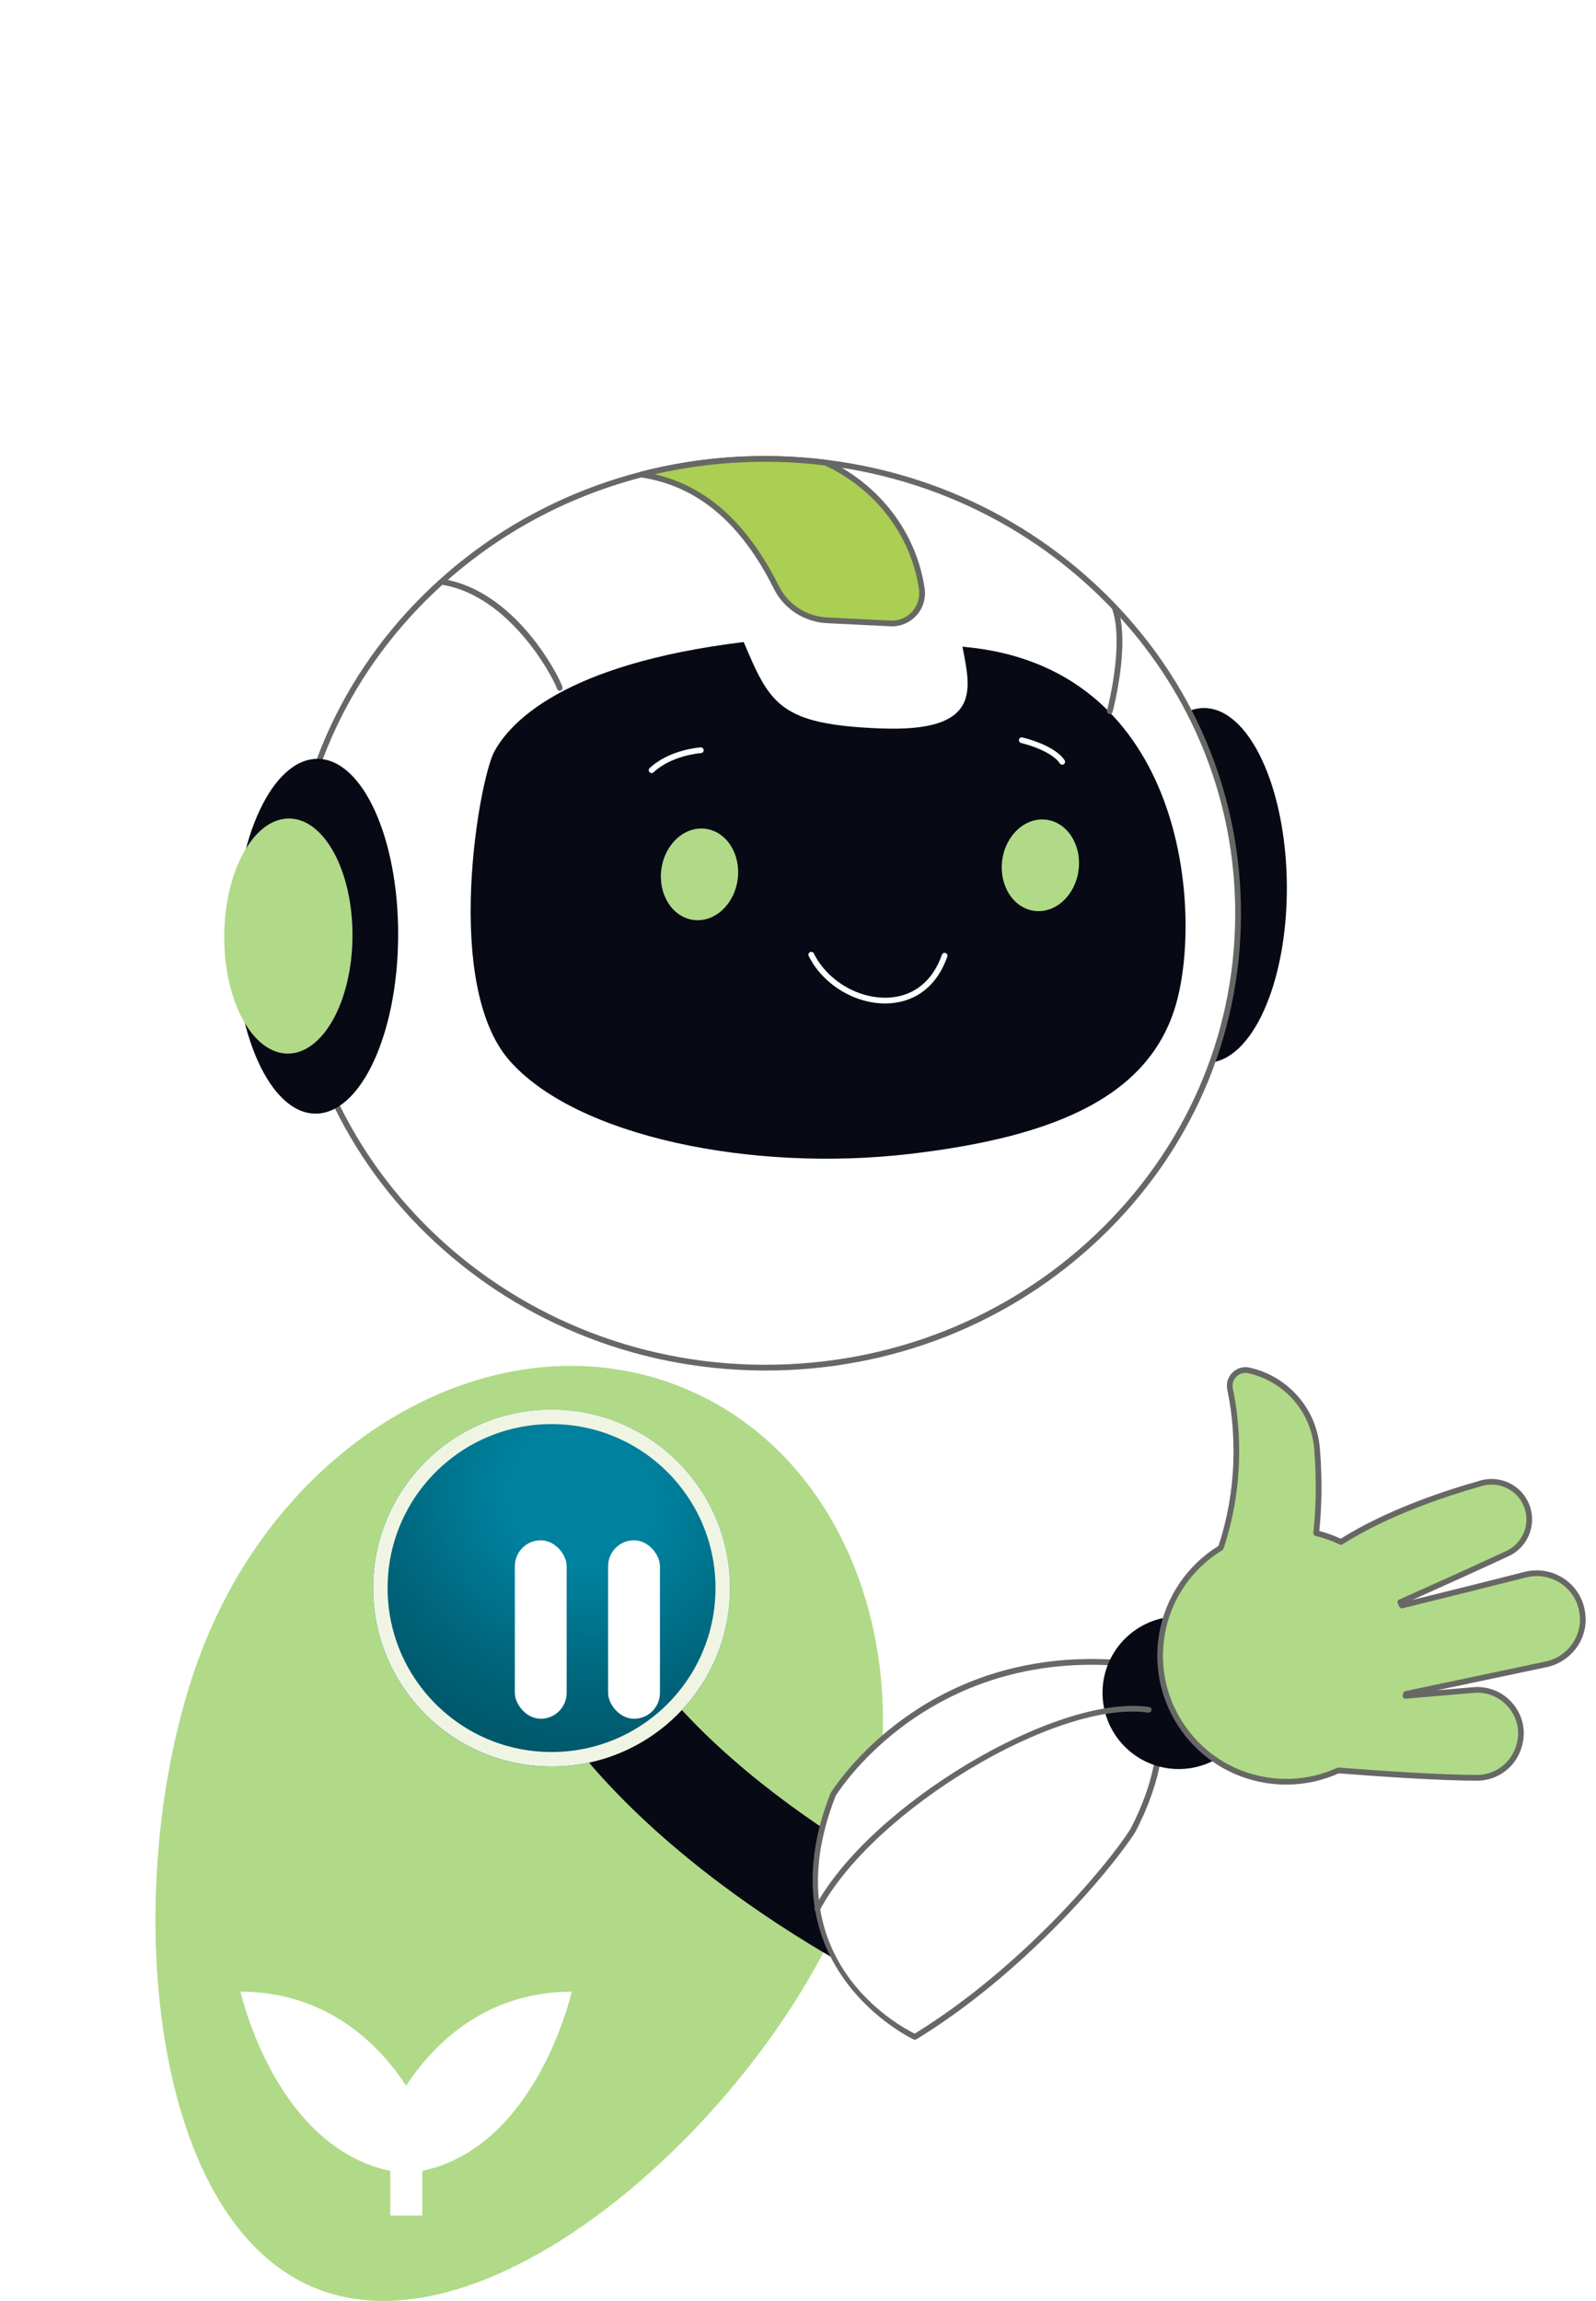 <svg width="77" height="111" viewBox="0 0 77 111" fill="none" xmlns="http://www.w3.org/2000/svg">
<g clip-path="url(#clip0_662_17098)">
<path d="M9.927 79.135C5.737 89.368 6.653 106.867 15.186 110.371C23.72 113.875 36.643 102.057 40.833 91.824C45.024 81.591 41.503 70.456 32.967 66.952C24.434 63.448 14.118 68.904 9.927 79.137V79.135Z" fill="#B0DA87"/>
<path d="M18.851 79.851C17.102 75.624 19.107 70.778 23.329 69.027C27.551 67.276 32.391 69.284 34.139 73.51C35.888 77.737 33.883 82.583 29.662 84.334C25.44 86.085 20.6 84.078 18.851 79.851Z" fill="white"/>
<path d="M26.495 85.104C31.134 85.104 34.906 81.325 34.906 76.682C34.906 72.04 31.132 68.26 26.495 68.26C21.858 68.26 18.083 72.038 18.083 76.682C18.083 81.327 21.856 85.104 26.495 85.104ZM26.495 68.536C30.981 68.536 34.629 72.189 34.629 76.68C34.629 81.172 30.981 84.825 26.495 84.825C22.008 84.825 18.36 81.172 18.36 76.68C18.36 72.189 22.008 68.536 26.495 68.536Z" fill="#676865"/>
<path d="M46.815 94.065C46.787 94.338 46.712 94.609 46.59 94.871C45.999 96.134 44.495 96.676 43.234 96.082C42.663 95.815 29.225 89.403 24.722 79.34C24.151 78.067 24.722 76.573 25.993 76.002C27.264 75.431 28.756 76.002 29.326 77.275C33.072 85.645 45.256 91.453 45.379 91.51C46.378 91.98 46.926 93.023 46.815 94.063V94.065Z" fill="#070915"/>
<path d="M54.207 42.749C54.166 38.023 55.896 34.176 58.071 34.157C60.246 34.138 62.043 37.954 62.084 42.68C62.125 47.406 60.395 51.252 58.22 51.272C56.045 51.291 54.248 47.475 54.207 42.749Z" fill="#070915"/>
<path d="M36.772 65.979C24.17 65.896 14.019 56.014 14.099 43.908C14.179 31.802 24.46 22.057 37.062 22.14C49.665 22.224 59.816 32.105 59.735 44.211C59.655 56.317 49.374 66.063 36.772 65.979Z" fill="white"/>
<path d="M36.932 66.117C43.003 66.117 48.718 63.867 53.042 59.766C57.408 55.628 59.833 50.105 59.871 44.212C59.911 38.32 57.559 32.764 53.25 28.569C48.941 24.373 43.193 22.042 37.062 22C30.935 21.97 25.151 24.215 20.787 28.351C16.421 32.489 13.995 38.013 13.957 43.905C13.877 56.068 24.109 66.031 36.768 66.115C36.824 66.115 36.877 66.115 36.932 66.115V66.117ZM36.896 22.277C36.95 22.277 37.005 22.277 37.059 22.277C43.117 22.317 48.798 24.622 53.055 28.765C57.311 32.908 59.633 38.393 59.593 44.209C59.555 50.024 57.16 55.479 52.849 59.564C48.577 63.614 42.928 65.838 36.929 65.838C36.875 65.838 36.82 65.838 36.767 65.838C24.26 65.754 14.15 55.917 14.23 43.907C14.268 38.089 16.663 32.636 20.974 28.552C25.25 24.503 30.899 22.277 36.896 22.277Z" fill="#676865"/>
<path d="M35.881 30.972C27.071 32.048 24.581 34.917 23.85 36.253C23.119 37.588 21.356 47.474 24.575 51.155C27.794 54.837 36.301 56.558 43.903 55.666C50.962 54.837 55.66 52.858 56.824 48.123C57.988 43.389 56.931 32.093 46.434 31.198C46.833 33.263 47.384 35.328 42.495 35.141C37.606 34.954 37.148 33.972 35.881 30.972Z" fill="#070915"/>
<path d="M30.948 22.894C32.897 22.39 34.946 22.126 37.06 22.139C38.003 22.145 38.932 22.208 39.845 22.321C42.8 23.704 44.155 26.255 44.472 28.408C44.539 28.863 44.39 29.293 44.109 29.602C43.829 29.912 43.417 30.103 42.959 30.08L39.902 29.929C39.123 29.891 38.4 29.543 37.892 28.979C37.723 28.792 37.578 28.58 37.461 28.347C35.698 24.81 33.439 23.276 30.947 22.896L30.948 22.894Z" fill="#AACF52"/>
<path d="M43.031 30.217C43.482 30.217 43.909 30.028 44.213 29.692C44.535 29.337 44.678 28.861 44.609 28.385C44.215 25.701 42.455 23.387 39.904 22.193C39.89 22.187 39.877 22.183 39.862 22.181C38.932 22.067 37.99 22.006 37.06 22C34.99 21.983 32.91 22.241 30.912 22.758C30.849 22.776 30.805 22.835 30.809 22.9C30.813 22.965 30.861 23.02 30.925 23.03C33.641 23.444 35.738 25.202 37.337 28.404C37.457 28.645 37.61 28.868 37.789 29.067C38.324 29.661 39.091 30.022 39.896 30.063L42.953 30.213C42.98 30.213 43.007 30.215 43.031 30.215V30.217ZM39.806 22.455C42.262 23.611 43.955 25.842 44.335 28.427C44.392 28.819 44.274 29.212 44.007 29.507C43.741 29.801 43.36 29.959 42.965 29.938L39.908 29.787C39.177 29.751 38.478 29.422 37.994 28.884C37.83 28.702 37.692 28.5 37.583 28.282C36.066 25.242 34.103 23.467 31.593 22.877C33.378 22.466 35.213 22.267 37.059 22.277C37.971 22.283 38.894 22.342 39.804 22.455H39.806Z" fill="#676865"/>
<path d="M15.214 53.723C13.039 53.708 11.301 49.865 11.332 45.139C11.364 40.413 13.152 36.594 15.328 36.608C17.503 36.623 19.241 40.466 19.209 45.192C19.178 49.918 17.389 53.737 15.214 53.723Z" fill="#070915"/>
<path d="M13.875 50.827C12.166 50.816 10.798 48.268 10.819 45.136C10.84 42.004 12.242 39.475 13.95 39.486C15.658 39.497 17.026 42.045 17.006 45.177C16.985 48.309 15.583 50.838 13.875 50.827Z" fill="#B0DA87"/>
<path d="M35.589 42.428C35.427 43.641 34.471 44.514 33.454 44.379C32.437 44.243 31.744 43.148 31.908 41.933C32.07 40.72 33.026 39.847 34.044 39.982C35.061 40.118 35.753 41.213 35.589 42.428Z" fill="#B0DA87"/>
<path d="M52.034 41.99C51.872 43.203 50.916 44.077 49.899 43.941C48.882 43.805 48.189 42.711 48.353 41.495C48.516 40.282 49.472 39.409 50.489 39.545C51.506 39.68 52.199 40.775 52.034 41.99Z" fill="#B0DA87"/>
<path d="M42.699 48.408C42.772 48.408 42.842 48.406 42.915 48.402C44.233 48.322 45.224 47.521 45.703 46.15C45.728 46.077 45.69 45.999 45.619 45.974C45.546 45.949 45.468 45.987 45.443 46.058C45.005 47.317 44.1 48.053 42.9 48.125C41.449 48.215 39.919 47.319 39.264 45.995C39.23 45.926 39.148 45.897 39.079 45.932C39.011 45.966 38.982 46.048 39.016 46.117C39.684 47.472 41.207 48.408 42.701 48.408H42.699Z" fill="white"/>
<path d="M31.437 37.294C31.471 37.294 31.504 37.283 31.53 37.258C32.414 36.432 33.805 36.331 33.82 36.331C33.897 36.325 33.954 36.261 33.95 36.184C33.944 36.108 33.87 36.048 33.803 36.054C33.742 36.058 32.301 36.161 31.343 37.053C31.288 37.105 31.284 37.193 31.336 37.25C31.362 37.279 31.401 37.294 31.437 37.294Z" fill="white"/>
<path d="M51.246 36.891C51.267 36.891 51.288 36.885 51.309 36.876C51.376 36.841 51.405 36.759 51.37 36.692C51.357 36.666 51.019 36.01 49.331 35.575C49.258 35.556 49.182 35.599 49.163 35.674C49.144 35.748 49.187 35.823 49.262 35.842C50.802 36.239 51.118 36.809 51.122 36.815C51.147 36.862 51.197 36.889 51.246 36.889V36.891Z" fill="white"/>
<path d="M27.004 33.324C27.019 33.324 27.033 33.322 27.048 33.316C27.12 33.291 27.16 33.213 27.136 33.141C26.939 32.544 24.831 28.469 21.335 27.928C21.26 27.917 21.188 27.969 21.176 28.045C21.165 28.119 21.216 28.192 21.293 28.204C24.602 28.716 26.693 32.682 26.874 33.228C26.893 33.286 26.947 33.324 27.006 33.324H27.004Z" fill="#676865"/>
<path d="M53.544 34.449C53.605 34.449 53.66 34.409 53.677 34.346C53.712 34.214 54.534 31.096 53.927 29.323C53.903 29.251 53.824 29.212 53.752 29.237C53.679 29.262 53.641 29.34 53.666 29.413C54.244 31.104 53.418 34.243 53.41 34.274C53.391 34.348 53.435 34.423 53.508 34.444C53.519 34.447 53.532 34.447 53.544 34.447V34.449Z" fill="#676865"/>
<path d="M55.051 80.328C44.692 78.992 40.184 86.589 40.184 86.589C36.91 94.961 44.138 98.26 44.138 98.26C49.081 95.242 53.328 90.373 54.654 88.31C57.366 83.115 55.053 80.328 55.053 80.328H55.051Z" fill="white"/>
<path d="M44.138 98.4C44.163 98.4 44.188 98.392 44.211 98.379C49.363 95.232 53.55 90.286 54.771 88.385C57.5 83.157 55.256 80.354 55.158 80.238C55.135 80.211 55.105 80.194 55.069 80.188C44.734 78.857 40.11 86.44 40.064 86.516C36.769 94.934 44.007 98.352 44.079 98.385C44.096 98.392 44.117 98.398 44.136 98.398L44.138 98.4ZM54.977 80.458C55.238 80.821 56.988 83.539 54.532 88.247C53.334 90.114 49.214 94.98 44.13 98.106C43.375 97.737 37.253 94.462 40.314 86.64C40.348 86.585 44.875 79.183 54.979 80.458H54.977Z" fill="#676865"/>
<path d="M53.195 81.799C53.119 79.768 54.702 78.06 56.73 77.984C58.758 77.909 60.464 79.493 60.54 81.524C60.616 83.555 59.033 85.263 57.005 85.339C54.976 85.415 53.27 83.83 53.195 81.799Z" fill="#070915"/>
<path d="M39.429 92.221C39.478 92.221 39.526 92.194 39.551 92.148C42.121 87.322 51.012 81.98 55.401 82.62C55.475 82.628 55.547 82.578 55.557 82.504C55.569 82.427 55.515 82.359 55.441 82.347C50.958 81.696 41.915 87.118 39.306 92.019C39.27 92.085 39.297 92.169 39.364 92.206C39.385 92.217 39.408 92.223 39.429 92.223V92.221Z" fill="#676865"/>
<path d="M58.288 76.211C60.078 72.336 59.717 68.782 59.341 67.009C59.278 66.711 59.396 66.434 59.602 66.264C59.778 66.121 60.017 66.054 60.265 66.111C60.284 66.115 60.301 66.121 60.32 66.125C60.986 66.283 61.583 66.595 62.079 67.021C62.906 67.73 63.448 68.75 63.539 69.887C63.799 73.066 63.312 75.15 63.312 75.15L58.288 76.207V76.211Z" fill="#B0DA87"/>
<path d="M64.196 74.716C66.442 73.146 69.487 72.11 71.468 71.553C71.998 71.403 72.533 71.503 72.954 71.778C73.376 72.053 73.685 72.5 73.762 73.047C73.79 73.243 73.784 73.44 73.75 73.629C73.647 74.195 73.277 74.692 72.735 74.946C70.478 76 66.678 77.687 66.678 77.687C69.852 76.91 72.136 76.335 73.588 75.966C74.132 75.826 74.68 75.901 75.143 76.134C75.754 76.44 76.218 77.022 76.33 77.754C76.334 77.773 76.336 77.794 76.34 77.814C76.382 78.102 76.366 78.387 76.3 78.654C76.099 79.457 75.448 80.112 74.592 80.293L67.094 81.875L71.092 81.533C71.773 81.474 72.376 81.74 72.794 82.177C73.334 82.743 73.557 83.599 73.224 84.418C73.216 84.436 73.21 84.453 73.203 84.47C73.101 84.718 72.954 84.938 72.775 85.125C72.388 85.528 71.844 85.769 71.262 85.769C68.342 85.769 62.268 85.223 62.268 85.223L64.196 74.72V74.716Z" fill="#B0DA87"/>
<path d="M57.095 83.388C55.151 80.647 55.795 76.847 58.533 74.901C61.271 72.955 65.066 73.6 67.01 76.341C68.953 79.083 68.309 82.882 65.572 84.829C62.834 86.774 59.038 86.13 57.095 83.388Z" fill="#B0DA87"/>
<path d="M62.058 86.092C62.927 86.092 63.785 85.909 64.587 85.549C66.676 85.712 69.514 85.903 71.254 85.903H71.262C71.867 85.903 72.454 85.653 72.874 85.217C73.069 85.014 73.222 84.779 73.328 84.52L73.342 84.487C73.685 83.643 73.512 82.727 72.893 82.078C72.422 81.583 71.762 81.333 71.081 81.392L69.333 81.541L74.62 80.425C75.506 80.238 76.218 79.556 76.433 78.685C76.506 78.39 76.521 78.091 76.475 77.79L76.466 77.731C76.351 76.992 75.88 76.346 75.202 76.008C74.691 75.752 74.105 75.689 73.552 75.83C71.981 76.231 70.121 76.696 68.142 77.183C69.445 76.6 71.394 75.721 72.79 75.07C73.361 74.804 73.769 74.273 73.884 73.654C73.922 73.45 73.926 73.238 73.897 73.028C73.819 72.468 73.502 71.971 73.029 71.663C72.556 71.356 71.974 71.268 71.43 71.421C69.544 71.952 66.85 72.869 64.684 74.229C64.356 74.076 64.009 73.95 63.65 73.855C63.743 72.959 63.818 71.573 63.68 69.879C63.587 68.723 63.051 67.672 62.173 66.918C61.652 66.47 61.024 66.149 60.356 65.993L60.303 65.979C60.024 65.912 59.74 65.979 59.52 66.159C59.259 66.373 59.141 66.711 59.211 67.04C59.511 68.461 59.854 71.323 58.788 74.573C57.265 75.517 56.223 77.063 55.923 78.822C55.645 80.462 56.023 82.112 56.983 83.469C57.944 84.825 59.375 85.725 61.013 86.004C61.362 86.063 61.711 86.092 62.06 86.092H62.058ZM64.562 85.27C64.543 85.27 64.522 85.274 64.505 85.284C63.425 85.777 62.232 85.931 61.057 85.731C59.492 85.465 58.124 84.606 57.206 83.308C56.288 82.013 55.927 80.437 56.193 78.87C56.481 77.171 57.492 75.683 58.971 74.783C58.999 74.766 59.02 74.739 59.03 74.709C60.137 71.377 59.786 68.436 59.478 66.982C59.429 66.751 59.509 66.524 59.692 66.373C59.845 66.249 60.041 66.203 60.234 66.249L60.265 66.256C60.915 66.411 61.503 66.709 61.992 67.13C62.814 67.835 63.316 68.82 63.404 69.902C63.547 71.652 63.459 73.066 63.362 73.945C63.354 74.013 63.398 74.078 63.467 74.094C63.875 74.193 64.268 74.334 64.635 74.51C64.678 74.531 64.728 74.527 64.768 74.502C66.917 73.138 69.619 72.217 71.506 71.684C71.974 71.552 72.474 71.629 72.88 71.893C73.287 72.156 73.557 72.584 73.626 73.064C73.651 73.245 73.647 73.425 73.615 73.603C73.517 74.136 73.166 74.59 72.678 74.818C71.079 75.565 68.751 76.61 67.504 77.166C67.47 77.181 67.443 77.21 67.432 77.244C67.419 77.278 67.421 77.317 67.436 77.351C67.457 77.397 67.478 77.443 67.497 77.489C67.524 77.552 67.602 77.603 67.665 77.586C69.848 77.049 71.907 76.535 73.624 76.098C74.115 75.974 74.632 76.029 75.082 76.256C75.677 76.556 76.095 77.124 76.195 77.773L76.204 77.831C76.244 78.094 76.231 78.36 76.166 78.618C75.975 79.386 75.347 79.99 74.565 80.154L67.81 81.579C67.76 81.589 67.722 81.625 67.707 81.673L67.676 81.764C67.661 81.808 67.669 81.858 67.697 81.894C67.726 81.931 67.768 81.952 67.817 81.948L71.105 81.667C71.704 81.615 72.283 81.835 72.695 82.267C73.237 82.836 73.391 83.639 73.096 84.361L73.075 84.413C72.981 84.64 72.848 84.844 72.678 85.022C72.311 85.404 71.796 85.624 71.264 85.624H71.256C69.516 85.624 66.663 85.431 64.575 85.269C64.572 85.269 64.568 85.269 64.564 85.269L64.562 85.27Z" fill="#676865"/>
<path d="M19.594 100.617C20.725 98.876 23.221 96.081 27.582 96.081C27.582 96.081 25.835 103.935 19.946 104.802C19.946 104.802 19.793 104.718 19.594 104.535C19.399 104.714 19.246 104.802 19.246 104.802C13.349 103.935 11.602 96.081 11.602 96.081C15.967 96.081 18.463 98.876 19.59 100.617H19.594Z" fill="white"/>
<path d="M18.828 102.769H20.373V106.884H18.828V102.769Z" fill="white"/>
<g filter="url(#filter0_d_662_17098)">
<circle cx="26.61" cy="76.61" r="8.61" fill="#00819E"/>
<circle cx="26.61" cy="76.61" r="8.61" fill="url(#paint0_radial_662_17098)" fill-opacity="0.9" style="mix-blend-mode:difference"/>
<circle cx="26.61" cy="76.61" r="8.26" stroke="#F0F5E3" stroke-width="0.7"/>
</g>
<g filter="url(#filter1_d_662_17098)">
<rect x="27.339" y="72.305" width="2.5" height="8.61" rx="1.25" fill="white"/>
<rect x="22.839" y="72.305" width="2.5" height="8.61" rx="1.25" fill="white"/>
</g>
</g>
<defs>
<filter id="filter0_d_662_17098" x="14" y="64" width="25.22" height="25.22" filterUnits="userSpaceOnUse" color-interpolation-filters="sRGB">
<feFlood flood-opacity="0" result="BackgroundImageFix"/>
<feColorMatrix in="SourceAlpha" type="matrix" values="0 0 0 0 0 0 0 0 0 0 0 0 0 0 0 0 0 0 127 0" result="hardAlpha"/>
<feOffset/>
<feGaussianBlur stdDeviation="2"/>
<feComposite in2="hardAlpha" operator="out"/>
<feColorMatrix type="matrix" values="0 0 0 0 0.039 0 0 0 0 0.449 0 0 0 0 0.704 0 0 0 1 0"/>
<feBlend mode="normal" in2="BackgroundImageFix" result="effect1_dropShadow_662_17098"/>
<feBlend mode="normal" in="SourceGraphic" in2="effect1_dropShadow_662_17098" result="shape"/>
</filter>
<filter id="filter1_d_662_17098" x="22.839" y="72.305" width="11" height="12.61" filterUnits="userSpaceOnUse" color-interpolation-filters="sRGB">
<feFlood flood-opacity="0" result="BackgroundImageFix"/>
<feColorMatrix in="SourceAlpha" type="matrix" values="0 0 0 0 0 0 0 0 0 0 0 0 0 0 0 0 0 0 127 0" result="hardAlpha"/>
<feOffset dx="2" dy="2"/>
<feGaussianBlur stdDeviation="1"/>
<feComposite in2="hardAlpha" operator="out"/>
<feColorMatrix type="matrix" values="0 0 0 0 0 0 0 0 0 0.318 0 0 0 0 0.388 0 0 0 1 0"/>
<feBlend mode="normal" in2="BackgroundImageFix" result="effect1_dropShadow_662_17098"/>
<feBlend mode="normal" in="SourceGraphic" in2="effect1_dropShadow_662_17098" result="shape"/>
</filter>
<radialGradient id="paint0_radial_662_17098" cx="0" cy="0" r="1" gradientUnits="userSpaceOnUse" gradientTransform="translate(28.045 72.305) rotate(112.249) scale(12.791 14.553)">
<stop offset="0.262" stop-color="#005163" stop-opacity="0"/>
<stop offset="0.721" stop-color="#005163" stop-opacity="0.7"/>
<stop offset="1" stop-color="#005163"/>
</radialGradient>
<clipPath id="clip0_662_17098">
<rect width="69" height="89" fill="white" transform="matrix(-1 0 0 1 76.5 22)"/>
</clipPath>
</defs>
</svg>
